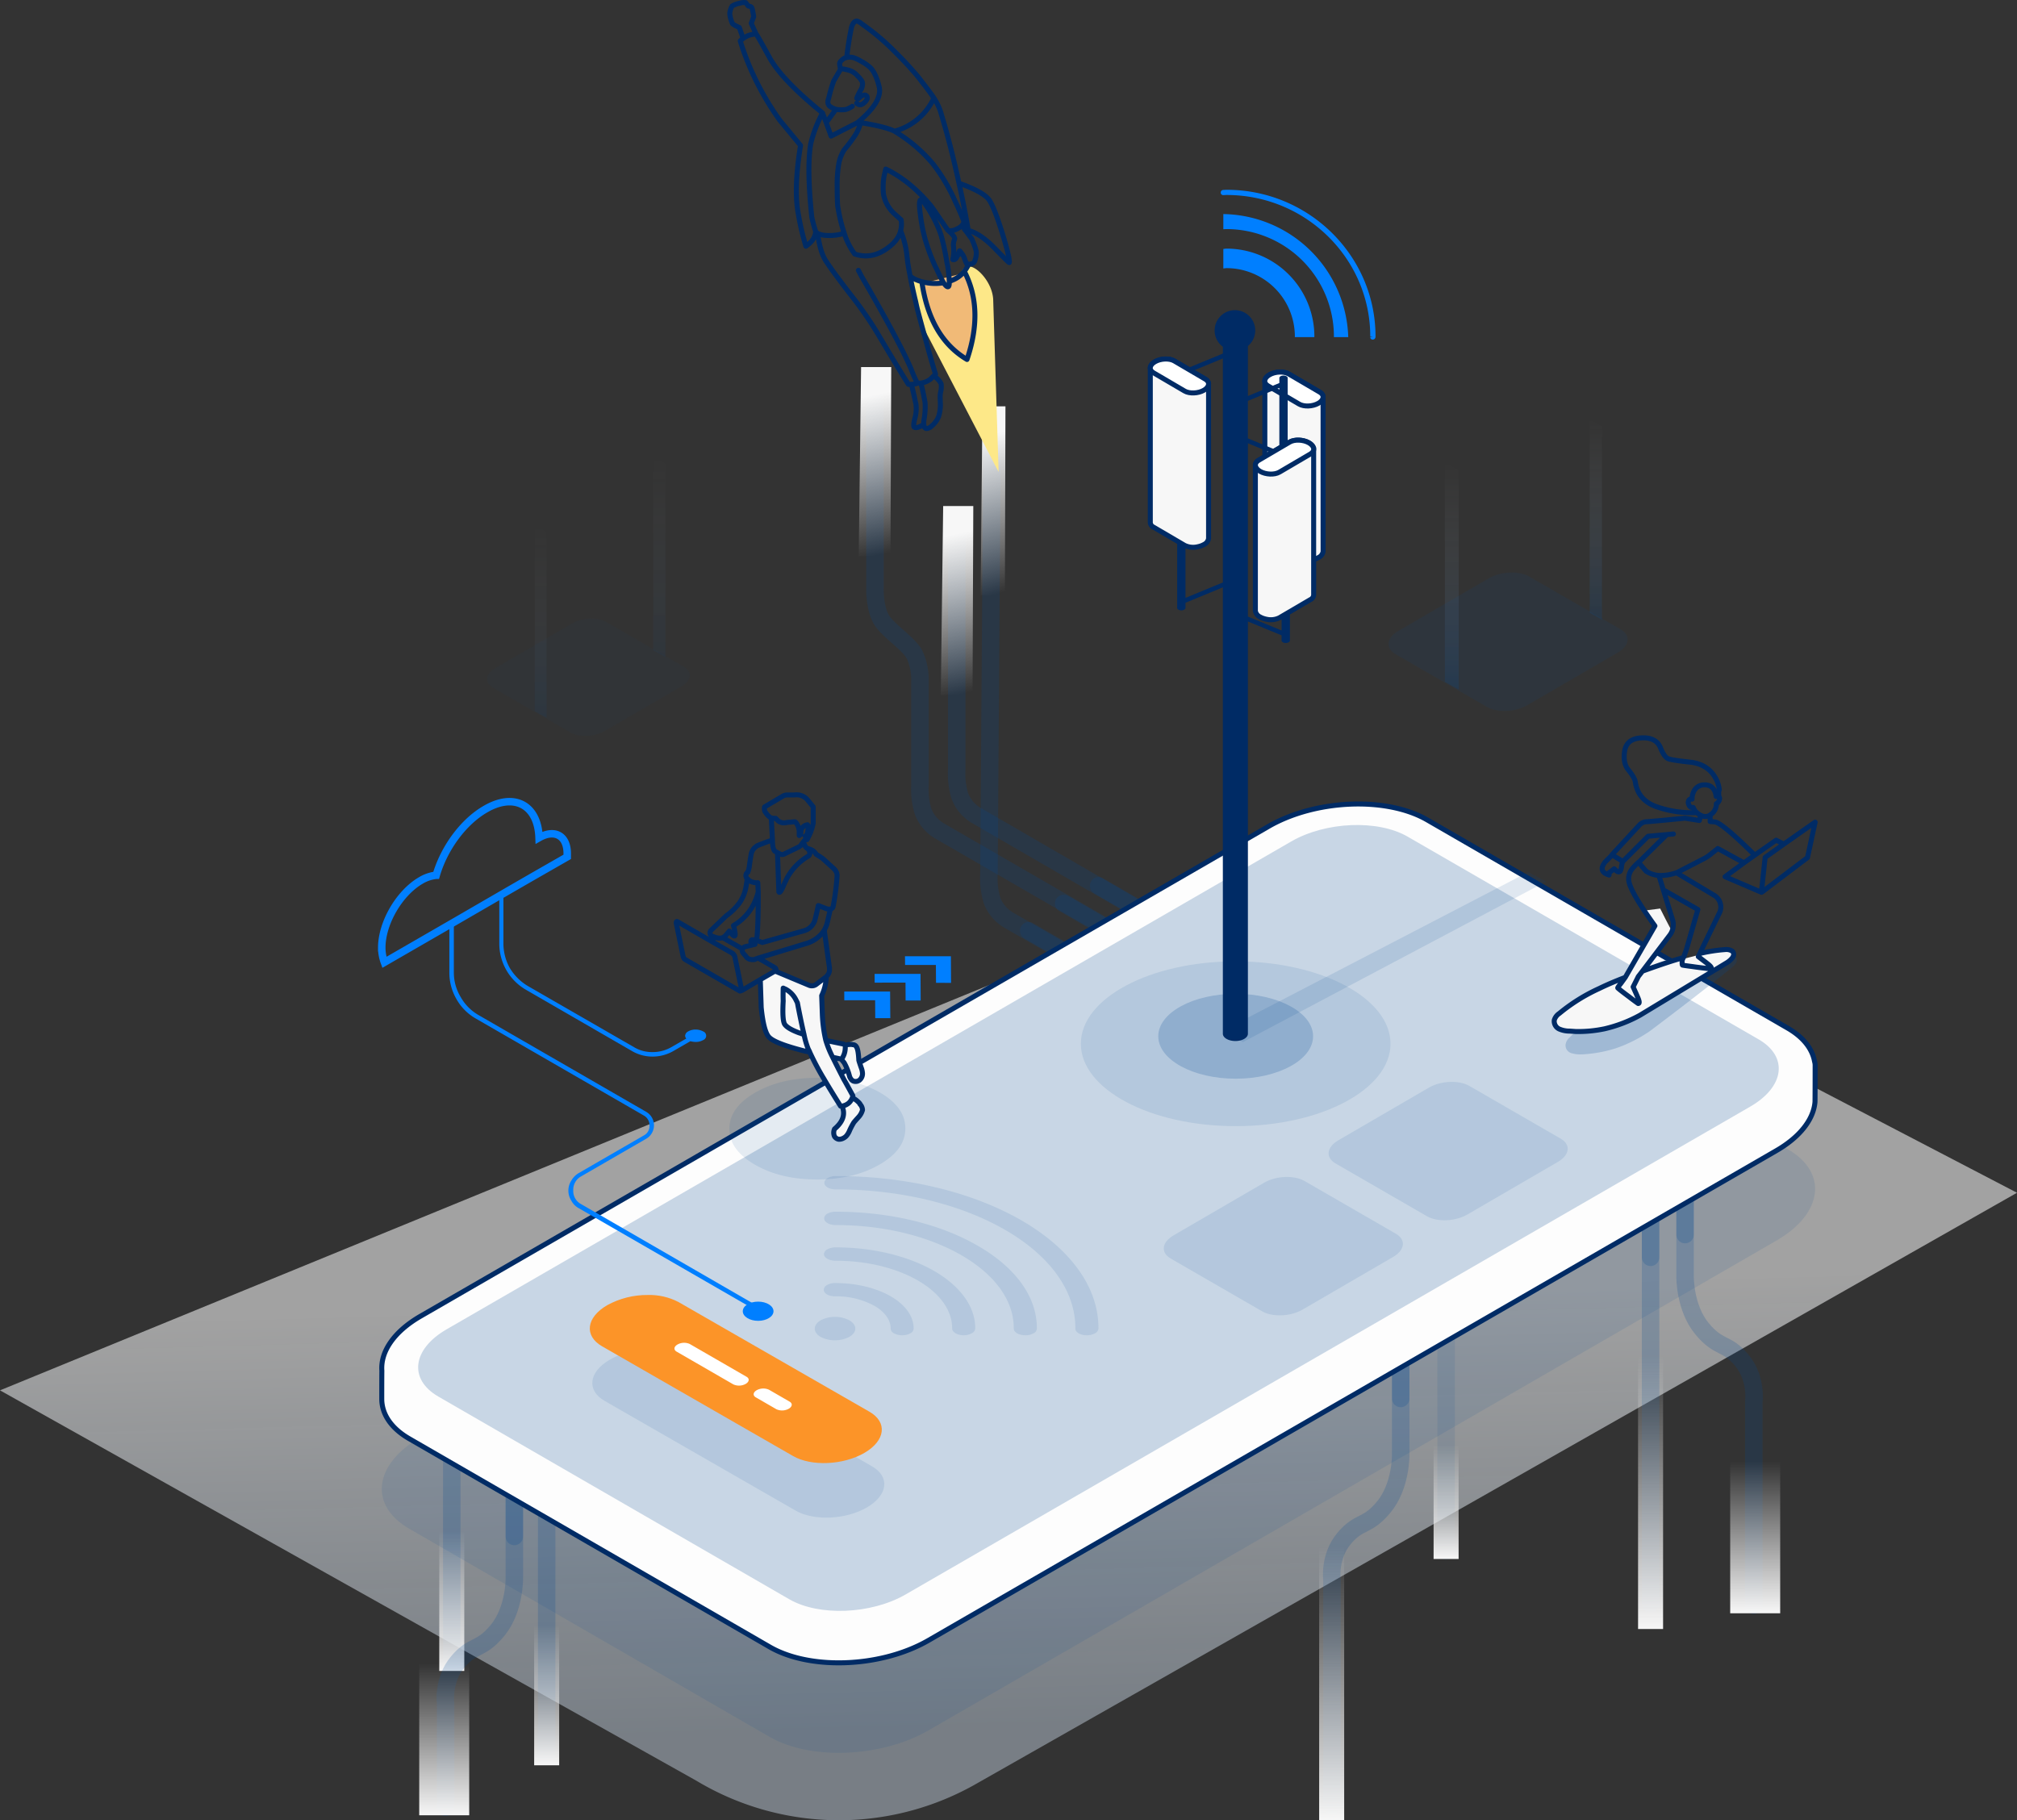 <?xml version="1.0" encoding="UTF-8"?> <svg xmlns="http://www.w3.org/2000/svg" xmlns:xlink="http://www.w3.org/1999/xlink" width="807.714" height="728.976" viewBox="0 0 807.714 728.976"><rect x="0" y="0" width="807.714" height="728.976" fill="#333333" stroke="none"/><defs><linearGradient id="linear-gradient" x1="0.544" y1="0.465" x2="0.569" y2="0.901" gradientUnits="objectBoundingBox"><stop offset="0" stop-color="#f7f7f7" stop-opacity="0.565"></stop><stop offset="1" stop-color="#c8d6e5" stop-opacity="0.463"></stop></linearGradient><linearGradient id="linear-gradient-2" x1="0.5" y1="1" x2="0.469" y2="0.148" gradientUnits="objectBoundingBox"><stop offset="0" stop-color="#fff" stop-opacity="0"></stop><stop offset="1" stop-color="#f7f7f7"></stop></linearGradient><linearGradient id="linear-gradient-5" x1="0.5" x2="0.5" y2="1" gradientUnits="objectBoundingBox"><stop offset="0" stop-color="#f7f7f7" stop-opacity="0"></stop><stop offset="1" stop-color="#f7f7f7"></stop></linearGradient><clipPath id="clip-path"><rect id="Rectangle_27711" data-name="Rectangle 27711" width="573.999" height="331.556" fill="rgba(0,72,145,0.2)"></rect></clipPath><clipPath id="clip-path-2"><rect id="Rectangle_27720" data-name="Rectangle 27720" width="116.933" height="67.324" fill="rgba(0,72,145,0.2)"></rect></clipPath><clipPath id="clip-path-3"><path id="Path_145948" data-name="Path 145948" d="M6.956,110.444c-8.43,4.908-9.322,12.29-1.99,16.487l76.474,43.938c7.329,4.2,20.108,3.621,28.537-1.286s9.324-12.289,1.991-16.489L35.494,109.159a25.187,25.187,0,0,0-12.284-2.807,33.2,33.2,0,0,0-16.255,4.092" transform="translate(0 -106.352)" fill="#fc9428"></path></clipPath><clipPath id="clip-path-4"><path id="Path_145957" data-name="Path 145957" d="M36.146,43.6l.019,3.495,12.351-.008.042,7.166H54.59L54.512,43.6Z" transform="translate(-36.146 -43.6)" fill="#007fff"></path></clipPath><clipPath id="clip-path-5"><path id="Path_145958" data-name="Path 145958" d="M67.2,36.231l-18.383.008.036,3.487H61.19l.059,7.154,6.014.012Z" transform="translate(-48.82 -36.231)" fill="#007fff"></path></clipPath><clipPath id="clip-path-6"><path id="Path_145959" data-name="Path 145959" d="M42.482,39.921l.019,3.5,12.353-.012.04,7.168,6.034,0-.061-10.657Z" transform="translate(-42.482 -39.913)" fill="#007fff"></path></clipPath><linearGradient id="linear-gradient-12" x1="-27.256" y1="49.059" x2="-266.815" y2="-18.561" gradientUnits="objectBoundingBox"><stop offset="0.118" stop-color="#4e5656"></stop><stop offset="0.231" stop-color="#474d4e"></stop><stop offset="0.416" stop-color="#343738"></stop><stop offset="0.651" stop-color="#191a19"></stop><stop offset="0.71" stop-color="#141414"></stop></linearGradient><linearGradient id="linear-gradient-13" x1="0.5" x2="0.5" y2="1" gradientUnits="objectBoundingBox"><stop offset="0" stop-color="#f7f7f7" stop-opacity="0"></stop><stop offset="1" stop-color="#004891" stop-opacity="0.2"></stop></linearGradient></defs><g id="Component_99_3" data-name="Component 99 – 3" transform="translate(0 0.975)"><g id="BG-2" transform="translate(0 335.732)"><path id="Path_145788" data-name="Path 145788" d="M1332.29,872.445l270.583,140.974L1185.261,1250.6a110.9,110.9,0,0,1-111.227-1.708L795.16,1092.55Z" transform="translate(-795.16 -872.445)" fill="url(#linear-gradient)"></path></g><g id="Component_91_1" data-name="Component 91 – 1" transform="translate(152.88)"><g id="Group_117549" data-name="Group 117549"><g id="Group_117545" data-name="Group 117545"><g id="Group_117522" data-name="Group 117522" transform="translate(191 146.02)"><path id="Path_145960" data-name="Path 145960" d="M-5654.1-10388.992v87.586s-.232,6.745,2.159,11.705,11.629,10.216,13.9,15.2a24.738,24.738,0,0,1,1.965,10.362v41.33a30.293,30.293,0,0,0,1.253,10.729,15.339,15.339,0,0,0,6.458,7.69l122.93,71.058" transform="translate(5660.608 10390.099)" fill="none" stroke="rgba(0,72,145,0.2)" stroke-width="7"></path><path id="Path_145961" data-name="Path 145961" d="M-5636.072-10326.48v104.114a30.45,30.45,0,0,0,1.253,10.757,15.365,15.365,0,0,0,6.458,7.711l122.93,71.247" transform="translate(5675.323 10383.414)" fill="none" stroke="rgba(0,72,145,0.2)" stroke-width="7"></path><path id="Path_145962" data-name="Path 145962" d="M-5634.819-10401.846l-1.253,179.025a30.3,30.3,0,0,0,1.253,10.729,15.344,15.344,0,0,0,6.458,7.691l122.93,71.066" transform="translate(5688.229 10425.79)" fill="none" stroke="rgba(0,72,145,0.2)" stroke-width="7"></path><path id="Path_145963" data-name="Path 145963" d="M0,75.665H12.713L13.013,0H.947Z" transform="translate(0)" fill="url(#linear-gradient-2)"></path><path id="Path_145964" data-name="Path 145964" d="M0,75.665H12.713L13.013,0H.947Z" transform="translate(32.868 55.662)" fill="url(#linear-gradient-2)"></path><path id="Path_145965" data-name="Path 145965" d="M0,75.665H9.711L9.94,0H.723Z" transform="translate(48.821 15.724)" fill="url(#linear-gradient-2)"></path><path id="Path_145966" data-name="Path 145966" d="M-5628.361-10203.9l122.93,71.247" transform="translate(5710.431 10418.731)" fill="none" stroke="rgba(0,72,145,0.2)" stroke-linecap="round" stroke-width="7"></path><path id="Path_145967" data-name="Path 145967" d="M-5628.361-10203.9l122.93,71.247" transform="translate(5724.431 10411.651)" fill="none" stroke="rgba(0,72,145,0.2)" stroke-linecap="round" stroke-width="7"></path><path id="Path_145968" data-name="Path 145968" d="M-5628.361-10203.9l122.93,71.247" transform="translate(5696.431 10429.651)" fill="none" stroke="rgba(0,72,145,0.2)" stroke-linecap="round" stroke-width="7"></path></g><rect id="Rectangle_27723" data-name="Rectangle 27723" width="238.693" height="285.807" transform="translate(90.307 341.01)" fill="none"></rect><g id="Group_117499" data-name="Group 117499" transform="translate(15 455.014)"><g id="Group_117229" data-name="Group 117229" transform="translate(360.384 78.412)"><path id="Path_144931" data-name="Path 144931" d="M-11010.988-10581.078v48.332s.15,12.4-6.732,20.74-9.756,5.271-15.932,12.635-4.865,16.678-4.865,16.678v90.334" transform="translate(11043.643 10581.078)" fill="none" stroke="rgba(0,72,145,0.2)" stroke-linecap="round" stroke-linejoin="round" stroke-width="7"></path><path id="Path_144932" data-name="Path 144932" d="M-11006.867-10558.272v25.526" transform="translate(11039.523 10558.413)" fill="none" stroke="rgba(0,72,145,0.2)" stroke-linecap="round" stroke-linejoin="round" stroke-width="7"></path><rect id="Rectangle_27186" data-name="Rectangle 27186" width="10.017" height="109.658" transform="translate(0 84.916)" fill="url(#linear-gradient-5)"></rect></g><g id="Group_117230" data-name="Group 117230" transform="translate(506.91)"><g id="Group_117221" data-name="Group 117221"><path id="Path_144935" data-name="Path 144935" d="M-11038.633-10588.078v55.332s-.148,12.4,6.733,20.74,9.755,5.271,15.931,12.635,4.866,16.678,4.866,16.678v81.52" transform="translate(11038.633 10588.078)" fill="none" stroke="rgba(0,72,145,0.2)" stroke-linecap="round" stroke-linejoin="round" stroke-width="7"></path><path id="Path_144936" data-name="Path 144936" d="M-11006.867-10574.078v37.852" transform="translate(11006.867 10574.672)" fill="none" stroke="rgba(0,72,145,0.2)" stroke-linecap="round" stroke-linejoin="round" stroke-width="7"></path></g><rect id="Rectangle_27642" data-name="Rectangle 27642" width="20.017" height="60.921" transform="translate(18.073 129.184)" fill="url(#linear-gradient-5)"></rect></g><g id="Group_117308" data-name="Group 117308" transform="translate(406.208 73.167)"><path id="Path_144931-2" data-name="Path 144931" d="M-11038.518-10482.693v91.966" transform="translate(11043.525 10482.693)" fill="none" stroke="rgba(0,72,145,0.1)" stroke-linecap="round" stroke-linejoin="round" stroke-width="7"></path><rect id="Rectangle_27186-2" data-name="Rectangle 27186" width="10.017" height="45.658" transform="translate(0 49.531)" fill="url(#linear-gradient-5)"></rect></g><g id="Group_117309" data-name="Group 117309" transform="translate(488.09 17.897)"><path id="Path_144931-3" data-name="Path 144931" d="M-11038.518-10482.693v168.053" transform="translate(11043.525 10483.013)" fill="none" stroke="rgba(0,72,145,0.2)" stroke-linecap="round" stroke-linejoin="round" stroke-width="7"></path><path id="Path_144932-2" data-name="Path 144932" d="M-11006.867-10588.078v29.651" transform="translate(11011.876 10588.078)" fill="none" stroke="rgba(0,72,145,0.2)" stroke-linecap="round" stroke-linejoin="round" stroke-width="7"></path><rect id="Rectangle_27186-3" data-name="Rectangle 27186" width="10.017" height="109.658" transform="translate(0 68.85)" fill="url(#linear-gradient-5)"></rect></g><g id="Group_117312" data-name="Group 117312" transform="translate(8.028 103.122)"><path id="Path_144931-4" data-name="Path 144931" d="M-11038.518-10482.693v105.938" transform="translate(11043.525 10482.693)" fill="none" stroke="rgba(0,72,145,0.2)" stroke-linecap="round" stroke-linejoin="round" stroke-width="7"></path><rect id="Rectangle_27186-4" data-name="Rectangle 27186" width="10.017" height="56.106" transform="translate(0 53.969)" fill="url(#linear-gradient-5)"></rect></g><g id="Group_117499-2" data-name="Group 117499" transform="translate(0 120.895)"><g id="Group_117221-2" data-name="Group 117221" transform="translate(10.444 0)"><path id="Path_144935-2" data-name="Path 144935" d="M-11010.986-10588.077v55.332s.148,12.4-6.733,20.739-9.755,5.271-15.931,12.635-4.866,16.678-4.866,16.678v41.52" transform="translate(11038.633 10588.077)" fill="none" stroke="rgba(0,72,145,0.2)" stroke-linecap="round" stroke-linejoin="round" stroke-width="7"></path><path id="Path_144936-2" data-name="Path 144936" d="M-11006.867-10574.077v37.852" transform="translate(11034.514 10574.671)" fill="none" stroke="rgba(0,72,145,0.2)" stroke-linecap="round" stroke-linejoin="round" stroke-width="7"></path></g><rect id="Rectangle_27642-2" data-name="Rectangle 27642" width="20.017" height="60.921" transform="translate(0 89.184)" fill="url(#linear-gradient-5)"></rect></g><g id="Group_117500" data-name="Group 117500" transform="translate(46.028 140.909)"><path id="Path_144931-5" data-name="Path 144931" d="M-11038.518-10482.693v105.938" transform="translate(11043.525 10482.693)" fill="none" stroke="rgba(0,72,145,0.2)" stroke-linecap="round" stroke-linejoin="round" stroke-width="7"></path><rect id="Rectangle_27186-5" data-name="Rectangle 27186" width="10.017" height="56.106" transform="translate(0 53.969)" fill="url(#linear-gradient-5)"></rect></g></g><g id="Group_117502" data-name="Group 117502" transform="translate(0 321.014)"><g id="Group_117449" data-name="Group 117449" transform="translate(0 0)"><g id="Group_117441" data-name="Group 117441" transform="translate(0 0)"><g id="Group_117440" data-name="Group 117440" transform="translate(0 48.444)" opacity="0.5"><g id="Group_117439" data-name="Group 117439"><g id="Group_117438" data-name="Group 117438" clip-path="url(#clip-path)"><path id="Path_145910" data-name="Path 145910" d="M155.383,335.559,11,252.156c-16.287-9.406-14.245-25.839,4.562-36.7L355.074,19.34C373.881,8.477,402.331,7.3,418.618,16.705L563,100.106c16.287,9.408,14.245,25.841-4.562,36.7L218.926,332.924c-18.807,10.863-47.256,12.043-63.544,2.635" transform="translate(0 -10.354)" fill="rgba(0,72,145,0.2)"></path></g></g></g><path id="Union_1" data-name="Union 1" d="M155.382,337.6,11,254.191C3.719,249.989.1,244.382,0,238.5c-.009-.443,0-8.789.038-11.527-.564-7.532,4.707-15.617,15.517-21.86L355.075,8.988C373.881-1.877,402.33-3.057,418.618,6.351L563,89.757c6.315,3.647,9.875,8.352,10.77,13.378a5.447,5.447,0,0,1,.223,1.683c0,.063,0,.32,0,.724,0,.092,0,.184,0,.278,0,3.234-.017,13.1-.056,13.539-.583,6.821-5.822,13.887-15.5,19.478L218.928,334.961c-10.287,5.941-23.459,8.987-35.947,8.987C172.637,343.948,162.762,341.858,155.382,337.6Z" fill="#fdfdfd" stroke="#002b65" stroke-width="2"></path><path id="Path_145913" data-name="Path 145913" d="M18.037,205.781,356.248,10.418c13.8-7.972,34.672-8.838,46.622-1.934L543.414,89.667c11.95,6.9,10.453,18.962-3.347,26.932L201.857,311.962c-13.8,7.97-34.672,8.836-46.622,1.934L14.69,232.711c-11.95-6.9-10.45-18.96,3.347-26.93" transform="translate(7.947 4.589)" fill="#c8d6e5"></path><rect id="Rectangle_27712" data-name="Rectangle 27712" width="573.999" height="354.334" transform="translate(0 0.001)" fill="none"></rect></g></g><g id="Group_117498" data-name="Group 117498" transform="translate(83.307 196.633)"><g id="Group_117476" data-name="Group 117476" transform="translate(1 21.848)"><g id="Group_117475" data-name="Group 117475" opacity="0.5"><g id="Group_117474" data-name="Group 117474" clip-path="url(#clip-path-2)"><path id="Path_145949" data-name="Path 145949" d="M4.965,152.129l76.474,43.936c7.331,4.2,20.11,3.622,28.54-1.284s9.321-12.29,1.99-16.487L35.494,134.356c-7.331-4.2-20.11-3.622-28.54,1.285s-9.321,12.29-1.99,16.487" transform="translate(0 -131.549)" fill="rgba(0,72,145,0.2)"></path></g></g></g><g id="Group_117497" data-name="Group 117497"><g id="Group_117472" data-name="Group 117472" clip-path="url(#clip-path-3)"><rect id="Rectangle_27719" data-name="Rectangle 27719" width="139.718" height="120.596" transform="matrix(0.864, -0.503, 0.503, 0.864, -32.244, 17.393)" fill="#fc9428"></rect></g><g id="Group_117496" data-name="Group 117496" transform="translate(33.908 19.138)"><path id="Path_145950" data-name="Path 145950" d="M44,134.542,21.27,121.419c-1.264-.729-1.106-2,.354-2.847a5.474,5.474,0,0,1,4.931-.2l22.729,13.122c1.264.729,1.106,2-.354,2.847a5.484,5.484,0,0,1-4.931.2" transform="translate(-20.416 -117.875)" fill="#fff"></path><path id="Path_145951" data-name="Path 145951" d="M48.62,137.21l-8.258-4.768c-1.264-.729-1.106-2,.354-2.847a5.484,5.484,0,0,1,4.931-.2l8.258,4.768c1.264.729,1.106,2-.354,2.847a5.484,5.484,0,0,1-4.931.2" transform="translate(-7.799 -110.591)" fill="#fff"></path></g></g></g><g id="Group_117501" data-name="Group 117501" transform="translate(173.404 148.996)" opacity="0.5"><path id="Path_145930" data-name="Path 145930" d="M43.2,50.884c-2.59,0-4.641-1.188-4.634-2.7A2.24,2.24,0,0,1,39.9,46.3a6.386,6.386,0,0,1,3.27-.764c22.365,0,42.544,5.213,57.092,13.743,14.617,8.417,23.61,20.152,23.48,33.075a2.263,2.263,0,0,1-1.333,1.891,6.5,6.5,0,0,1-3.276.77c-2.592,0-4.641-1.185-4.634-2.691.07-11.463-7.889-21.763-20.8-29.263-12.963-7.53-30.713-12.175-50.5-12.175" transform="translate(-34.815 -31.25)" fill="rgba(0,72,145,0.2)"></path><path id="Path_145931" data-name="Path 145931" d="M43.2,41.52c-2.532.031-4.646-1.188-4.584-2.662a2.312,2.312,0,0,1,1.379-1.913,6.682,6.682,0,0,1,3.3-.776c29.081,0,55.416,6.81,74.485,17.893C136.782,65.11,148.47,80.393,148.383,97.24a2.353,2.353,0,0,1-1.362,1.9,6.644,6.644,0,0,1-3.3.789c-2.532.034-4.59-1.168-4.585-2.662.09-15.418-10.549-29.327-27.922-39.414C93.854,47.751,69.8,41.52,43.2,41.52" transform="translate(-34.788 -36.169)" fill="rgba(0,72,145,0.2)"></path><path id="Path_145932" data-name="Path 145932" d="M38.513,57.594a2.337,2.337,0,0,1,1.368-1.908,6.675,6.675,0,0,1,3.3-.789c15.418,0,29.476,3.652,39.63,9.554C92.891,70.315,99.148,78.464,99.1,87.4a2.373,2.373,0,0,1-1.368,1.9,6.655,6.655,0,0,1-3.305.789c-2.474,0-4.527-1.191-4.57-2.662.038-7.5-5.171-14.29-13.616-19.191-8.507-4.951-20.21-7.991-33.157-7.986-2.538-.034-4.59-1.223-4.573-2.66" transform="translate(-34.841 -26.331)" fill="rgba(0,72,145,0.2)"></path><path id="Path_145933" data-name="Path 145933" d="M38.5,74.5a12.623,12.623,0,0,1,11.476.041c3.121,1.811,3.163,4.776-.034,6.621a12.712,12.712,0,0,1-11.476.023c-3.171-1.833-3.147-4.834.034-6.685" transform="translate(-36.105 -16.747)" fill="rgba(0,72,145,0.2)"></path><path id="Path_145934" data-name="Path 145934" d="M38.464,66.928a2.291,2.291,0,0,1,1.359-1.9,6.3,6.3,0,0,1,3.247-.76c8.706,0,16.586,2.047,22.274,5.352,5.644,3.275,9.143,7.84,9.108,12.892a2.172,2.172,0,0,1-1.306,1.873,6.6,6.6,0,0,1-3.3.789c-2.582,0-4.648-1.19-4.576-2.662-.035-3.581-2.489-6.789-6.484-9.1a32,32,0,0,0-15.755-3.824c-2.532.031-4.59-1.161-4.57-2.66" transform="translate(-34.867 -21.41)" fill="rgba(0,72,145,0.2)"></path></g><g id="Group_117543" data-name="Group 117543" transform="translate(313.159 111.279)"><g id="Group_117503" data-name="Group 117503" transform="translate(0 38.082)" opacity="0.5"><g id="Group_117446" data-name="Group 117446"><g id="Group_117447" data-name="Group 117447"><path id="Path_145915" data-name="Path 145915" d="M40.975,54.781,4.354,33.639C.224,31.253.742,27.087,5.512,24.333l36.282-21.1C46.564.482,53.779.183,57.91,2.569L94.53,23.711c4.131,2.385,3.612,6.551-1.157,9.305L57.09,54.113c-4.77,2.754-11.985,3.052-16.116.668" transform="translate(-1.566 -0.958)" fill="rgba(0,72,145,0.2)"></path></g></g></g><g id="Group_117542" data-name="Group 117542" transform="translate(66 0)" opacity="0.5"><g id="Group_117446-2" data-name="Group 117446"><g id="Group_117447-2" data-name="Group 117447"><path id="Path_145915-2" data-name="Path 145915" d="M40.975,54.781,4.354,33.639C.224,31.253.742,27.087,5.512,24.333l36.282-21.1C46.564.482,53.779.183,57.91,2.569L94.53,23.711c4.131,2.385,3.612,6.551-1.157,9.305L57.09,54.113c-4.77,2.754-11.985,3.052-16.116.668" transform="translate(-1.566 -0.958)" fill="rgba(0,72,145,0.2)"></path></g></g></g></g></g><g id="Group_117523" data-name="Group 117523" transform="translate(185.202 381.983)"><g id="Group_117520" data-name="Group 117520" transform="translate(0 0)"><g id="Group_117515" data-name="Group 117515" transform="translate(0 14.142)"><g id="Group_117514" data-name="Group 117514" transform="translate(0 0)" clip-path="url(#clip-path-4)"><rect id="Rectangle_27724" data-name="Rectangle 27724" width="21.294" height="18.191" transform="translate(-4.482 2.449) rotate(-28.648)" fill="#007fff"></rect></g></g><g id="Group_117517" data-name="Group 117517" transform="translate(24.323 0)"><g id="Group_117516" data-name="Group 117516" transform="translate(0)" clip-path="url(#clip-path-5)"><rect id="Rectangle_27725" data-name="Rectangle 27725" width="21.297" height="18.198" transform="translate(-4.485 2.45) rotate(-28.648)" fill="#007fff"></rect></g></g><g id="Group_117519" data-name="Group 117519" transform="translate(12.159 7.066)"><g id="Group_117518" data-name="Group 117518" transform="translate(0 0)" clip-path="url(#clip-path-6)"><rect id="Rectangle_27726" data-name="Rectangle 27726" width="21.299" height="18.199" transform="translate(-4.485 2.45) rotate(-28.648)" fill="#007fff"></rect></g></g></g></g><g id="Group_117540" data-name="Group 117540" transform="translate(139.356)"><path id="Path_146009" data-name="Path 146009" d="M13.683,9.411l-2.709,2.043c-1.3,1.3-3.223.553-4.116,2.376-.552,1.121-6.527.887-6.844,2.4-.255.25,2.83,4.048,6.434,8.32a20.1,20.1,0,0,0,3.977,4.123L68.718,65.858,32.224,7.007c-4.235-6.4-14.51-8.8-15.683-5.6-.571.2-1.121,1.8-.63,2.755.671,1.351.284,2.183-.977,3.444" transform="translate(81.082 96.666) rotate(30)" fill="#fde888"></path><path id="Path_146010" data-name="Path 146010" d="M0,12.065c3.2,3.048,6.571,8,12.8,12.192s17.856,5.218,17.856,5.218L25.8,14.693C15.16-2.931,12.326.218,12.326.218" transform="translate(83.248 102.048) rotate(30)" fill="#f1ba77"></path><g id="Group_117532" data-name="Group 117532" transform="translate(0 0)"><g id="Group_13566" data-name="Group 13566" transform="translate(0)"><g id="Group_13565" data-name="Group 13565" transform="translate(95.369 92.435)"><path id="Path_64224" data-name="Path 64224" d="M921.467,818.8l-.1-.2v-.2l.1.1a.718.718,0,0,0,0,.2Z" transform="translate(-921.369 -818.411)" fill="url(#linear-gradient-12)"></path></g><path id="Path_64225" data-name="Path 64225" d="M1332.649,260.259q.782-6.647,1.857-11.73a5.613,5.613,0,0,1,.977-2.248,1.966,1.966,0,0,1,.978-.587q.782-.1,2.346,1.173a94.209,94.209,0,0,1,13,10.948q2.151,2.151,4.3,4.4,1.466,1.564,2.737,3.03a52.873,52.873,0,0,1,4.008,4.888q1.271,1.564,2.346,3.03l1.124,1.515q.635.953,1.222,1.906a24.377,24.377,0,0,1-15.738,13.2q-3.714-1.857-13.587-3.421a17.017,17.017,0,0,1-2.737,5.865,60.929,60.929,0,0,1-3.812,4.985,16.023,16.023,0,0,0-2.15,5.376,50.921,50.921,0,0,0-.684,9.482q0,4.5.195,7.723.1.489.2.978a62.4,62.4,0,0,0,2.444,9.873,5.566,5.566,0,0,0-.977.293,20.228,20.228,0,0,1-6.158.586,9.337,9.337,0,0,1-3.52-.782,6.332,6.332,0,0,0-.684-.586.087.087,0,0,1-.1-.1v-.1a53.159,53.159,0,0,1-1.564-5.767q-1.955-18.769-.587-28.349a3.212,3.212,0,0,0,.1-.782,52.467,52.467,0,0,1,4.79-12.61l1.466,3.91,1.955,5.377,10.557-5.377q10.167-8.407,8.7-14.37-1.564-6.354-4.3-8.309a16.355,16.355,0,0,0-2.835-1.857,16.867,16.867,0,0,0-3.031-1.466,6.169,6.169,0,0,0-2.248-.2A1.842,1.842,0,0,0,1332.649,260.259Zm0,0a.752.752,0,0,0-.294.1,2.207,2.207,0,0,0-.977.391q-1.564,1.173-1.564,1.955a12.2,12.2,0,0,0,.391,2.248l-2.737,4.692a60.182,60.182,0,0,0-2.053,7.038,3.2,3.2,0,0,0-.2,2.151,2.063,2.063,0,0,0,.684.978,7.136,7.136,0,0,0,1.858.978l.1.1a1.612,1.612,0,0,1,.489.1l-3.911,5.376m-22.581-25.9q4.986,8.9,21.115,21.995m-26.589-31.574q.2,0,5.474,9.58m-5.474-9.58-1.955-4.3.978-2.639a16.51,16.51,0,0,0-.293-1.76q-.294-1.857-.685-2.151a2.1,2.1,0,0,0-1.173-.391l-1.076-1.369a6.051,6.051,0,0,0-2.542.293,8.671,8.671,0,0,0-2.835,1.075,6.552,6.552,0,0,0-.977,3.128,13.946,13.946,0,0,0,.977,3.715q.2.586,2.835,1.76l1.564,4.4a7.073,7.073,0,0,0-1.075.88l-.1.1a110.674,110.674,0,0,0,15.836,31.77l8.309,10.069q-2.835,17.5-.88,27.566a102.039,102.039,0,0,0,3.03,12.806,12.445,12.445,0,0,0,1.857-1.564,6.932,6.932,0,0,0,2.053-4.2M1291.2,252.634a8.7,8.7,0,0,1,5.181-1.759m33.822,14.076.2-.2q.782.1,1.466.2a.4.4,0,0,1,.293.1,8.917,8.917,0,0,1,2.346.684,7.335,7.335,0,0,1,2.541,1.955,9.686,9.686,0,0,1,1.76,2.151,2.976,2.976,0,0,1,.1,1.76,3.678,3.678,0,0,1-.684,1.76,21.348,21.348,0,0,0-1.564,3.226l.586.2,1.369-1.173a3.472,3.472,0,0,1,.88-.293,1.234,1.234,0,0,1,1.271.489,1.485,1.485,0,0,1-.1,1.369,4.738,4.738,0,0,1-1.466,1.564,1.774,1.774,0,0,1-2.542-.2m-1.76,1.271a10.081,10.081,0,0,1-2.639,1.271,3.211,3.211,0,0,0-.782.1h-.293a9.868,9.868,0,0,1-2.835-.2m23.461,8.8q1.955,1.173,4.3,2.835a59.794,59.794,0,0,1,11.339,10.557,73.374,73.374,0,0,1,8.6,14.565q2.151,4.594,3.519,8.113a1.938,1.938,0,0,1-.2.88,4.572,4.572,0,0,1-2.151,1.955,6.614,6.614,0,0,1-3.128.978,5.592,5.592,0,0,1-.977-.293l-6.452-9.384q-8.407-10.264-18.378-15.054l-.685,2.933a26.934,26.934,0,0,0-.2,7.234,14.262,14.262,0,0,0,3.91,7.332l3.128,2.835a10.006,10.006,0,0,1-.2,4.4q-.88,3.715-4.986,6.745-6.452,4.888-13.392,2.542a28.041,28.041,0,0,1-4.2-8.309m-10.655.1.2,1.173q.978,6.647,3.226,9.971,2.737,4.2,9.678,13.2a148.012,148.012,0,0,1,10.948,15.738q8.7,14.663,12.317,20.333h1.173q.488,1.662,1.857,8.016a14.947,14.947,0,0,1-.489,5.768q-.782,3.128-.1,3.421.782.391,2.541-.489a9.111,9.111,0,0,0,1.173-.782q.1,1.662,1.075,1.76a3.357,3.357,0,0,0,1.857-.782l.391-.391a9.011,9.011,0,0,0,2.639-3.715,16.087,16.087,0,0,0,.685-4.888q-.1-2.542-.1-2.933a9.5,9.5,0,0,1,.293-2.346,8.614,8.614,0,0,0,.1-2.835,6.862,6.862,0,0,0-1.857-2.346q-.586-.489-1.076-.88l.685-.684q-1.955-6.256-3.911-13.686-1.954-6.94-3.323-12.219-.391-1.564-.684-3.03-1.369-5.572-2.248-10.264a12.468,12.468,0,0,0,3.617,1.857q.587.2,1.075.391,3.227,22.288,18.084,31.086,6.843-20.137-1.076-35.289a16.2,16.2,0,0,0,1.662-2.639v-.1q-.2.293-.683-.2,2.834.391,3.323-1.564a8.918,8.918,0,0,0,.489-3.128q0-1.075-1.759-5.279l-1.564-2.1m.2-1.222-.244.978m.147-1.173a.28.28,0,0,1,.1.2m10.557,7.038q-5.669-5.865-10.655-7.234m16.423,12.9q-.1.2-5.768-5.67m2.932-6.256q3.226,10.557,2.835,11.926m-8.309-25.416q2.052,2.542,5.474,13.49m-17.3-19.844q9.189,3.226,11.828,6.354m-19.355-35.485q4.105,13.295,7.527,29.131m-11.291-35.924a26.443,26.443,0,0,1,3.764,6.794m-15.836,48.193a35.2,35.2,0,0,1,2.444,9.287q.2,1.662.391,3.421.391,2.542.978,5.474M1337.34,345.5q.391.782,1.271,2.444,3.616,6.158,7.918,13.881,8.6,15.445,11.828,22.972a61,61,0,0,0,2.541,5.865l-1.368.391a4.112,4.112,0,0,1-.977.1m22.19-48.192a3.713,3.713,0,0,1-.2-.489,6.915,6.915,0,0,1-.684-1.662,8.09,8.09,0,0,0-1.564-2.639,3.164,3.164,0,0,0-.391-.489q-.1-.1-.391.782a4.916,4.916,0,0,1-.489,1.173,2.481,2.481,0,0,1-.294.587,1.782,1.782,0,0,1-.977.978.884.884,0,0,1-.587,0V341a16.215,16.215,0,0,0,.2-5.67,7.875,7.875,0,0,1,.489-2.346q.293-.977-2.737-3.617m6.256-2.639.684,1.662-.294.586,1.369,1.76m-9.677,19.746a51.911,51.911,0,0,1-2.639-5.181,13.51,13.51,0,0,0-.685-1.368,76.24,76.24,0,0,1-4.106-11.046,67.716,67.716,0,0,1-1.857-9.58q-.782-5.67.1-6.061.782-.293,3.91,4.985a48.191,48.191,0,0,1,4.3,9.287,102.663,102.663,0,0,1,2.346,11.046q.1.391.2.88a45.049,45.049,0,0,1,.685,6.452q.1,1.955-.391,2.15Q1372.727,352.342,1371.456,350.485Zm0,0a20.013,20.013,0,0,1-8.113-.293,1.847,1.847,0,0,0-.587-.1m15.543-11.926a13.622,13.622,0,0,1-1.27,1.466M1373.7,349.9a6.681,6.681,0,0,0,1.368-.489,11.465,11.465,0,0,0,4.692-3.519m-2.15-35.289q2.053,8.993,3.714,18.866m-13.783,58.261-1.368,1.368a8.485,8.485,0,0,1-3.813,1.564h-1.173a6.882,6.882,0,0,1-1.662.391m4.008,16.032a6.974,6.974,0,0,1,.1-1.955,27.481,27.481,0,0,0,.391-6.745q-.88-4.79-1.662-7.722" transform="translate(-1285.824 -238.208)" fill="none" stroke="#002b65" stroke-linecap="round" stroke-linejoin="round" stroke-width="2"></path></g></g></g><g id="Group_117537" data-name="Group 117537" transform="translate(117.908 317.365)"><path id="Path_146008" data-name="Path 146008" d="M-6086.629-10067.491l.781,8.134.883,5.7,3.011.728,4.062,1h3.966l1.905,2.087.917,4.769.883,4.391-.883,2.5-2.111.906-2.055-2.439-1.9-4.382-.724-2.085h-4.062l2.018,3.159,3.726,5.747,2.283,5.152v1.854l1.905,1.3,1.8,2.657-1.8,3.475-3.249,5.112-2.622,3.045h-2.043l-2.018-1.934,2.018-1.977,2.043-4.247v-3.475l-.727-1.331-5.583-8.408-5.095-9.025-2.307-4.769h-4.971l-5.817-2.087-4.6-2.706-2.194-2.917s-1.092-5.412-1.2-6.139-.913-11.517-.913-11.517v-2.565l5.869-3.486,4.213,1.613,7.912,3.343h4.8l2.654-1.47h.883l-.883,2.565-.781,4.268Z" transform="translate(6144.718 10152.017)" fill="#f7f7f7"></path><g id="Group_117533" data-name="Group 117533"><g id="Group_13561" data-name="Group 13561" transform="translate(21.284 70.451)"><path id="Path_64218" data-name="Path 64218" d="M676.46,867.808q.092-8.441,10.459-14.4,10.275-5.872,24.863-5.871,1.193,0,2.385.092,2.844,4.862,6.881,11.284h.734l.184.826q1.376,4.4-3.3,8.349a3.639,3.639,0,0,0,0,3.027,2.519,2.519,0,0,0,1.651,1.1,3.527,3.527,0,0,0,1.927-.459,4.018,4.018,0,0,0,1.193-.917,7.9,7.9,0,0,0,1.285-2.2,29.564,29.564,0,0,1,1.651-3.119q.183-.275,1.927-2.2a6.812,6.812,0,0,0,1.559-2.844,3.569,3.569,0,0,0-.826-2.11l-.183-.183a.373.373,0,0,0-.092-.275,9.57,9.57,0,0,0-2.11-1.835,9.688,9.688,0,0,1-.826-.55l.183-.734q-1.835-3.394-3.486-6.33a44.044,44.044,0,0,1,14.221,4.954q10.275,5.964,10.184,14.5,0,8.44-10.367,14.4T711.6,888.267q-14.679,0-24.954-5.964T676.46,867.808Z" transform="translate(-676.459 -804.689)" fill="rgba(0,72,145,0.2)" opacity="0.5"></path><path id="Path_64219" data-name="Path 64219" d="M701.837,814.12a3.575,3.575,0,0,0,1.009-2.11,3.731,3.731,0,0,1-1.284,2.569V814.4Z" transform="translate(-662.661 -812.01)" fill="#f0fbff"></path></g><path id="Path_64220" data-name="Path 64220" d="M900.079,399.89v1.1M898.061,385.3l2.018,14.587m-2.018-14.679v.092m.092-.826-.092.734m.092-.734a12.1,12.1,0,0,0,1.1-2.936l1.193-5.23a1.27,1.27,0,0,0,1.1-1.009,101.782,101.782,0,0,0,1.56-11.927,3.824,3.824,0,0,0-.184-1.651l-.367-.734a5.871,5.871,0,0,0-1.1-1.193l-4.037-3.67q-1.284-.918-2.661-1.743a4.547,4.547,0,0,0-2.2-1.927l-1.56-.55-.55-.55-.367-.826-.459-1.1.734-.918h.734a20.885,20.885,0,0,0,2.477-6.605v-6.514l-2.385-2.936a5.76,5.76,0,0,0-5.138-1.835H883.29a3.556,3.556,0,0,0-2.018.55l-7.156,4.22q-.184.183,0,1.56a.708.708,0,0,1,.092.275q1.559,2.294,2.569,2.569l.459,8.716a1.08,1.08,0,0,0-.183.275,32.354,32.354,0,0,0-3.67,1.284,23.785,23.785,0,0,0-2.294.918,1.069,1.069,0,0,1-.275.183l-.092.092q-.176.155-.459.367l-.092.092a4.81,4.81,0,0,0-1.376,2.294q-.367,1.835-.734,4.587a10.687,10.687,0,0,1-.55,2.569.813.813,0,0,0-.092.367,1.326,1.326,0,0,0-.734.917,1.811,1.811,0,0,0,.459,1.743q-.184,1.468-.459,3.027a15.737,15.737,0,0,1-2.844,6.881,24.987,24.987,0,0,1-5.138,4.954l-6.055,5.78a1.456,1.456,0,0,0,.55,2.385l1.284.459-2.018,1.193-.092.092-13.028-7.523q-.642-.459-.642.459l2.753,13.3a.7.7,0,0,1,.092.275.372.372,0,0,1,.092.275,4.483,4.483,0,0,1,.276.459q.366.275.642.459l21.652,12.477a3.526,3.526,0,0,0,1.193-.459l6.973-4.128.367,11.193q1.009,10,3.3,12.019,2.569,2.477,14.129,5.413,1.009.183,2.018.459a112.94,112.94,0,0,0,5.413,10.275m3.762-8.257q1.743,3.578,4.587,9.083m-7.34-15.872a39.171,39.171,0,0,0,2.753,6.789m-2.753-6.789a7.266,7.266,0,0,1,1.1.275q2.569.55,5.78,1.193a1.151,1.151,0,0,1,.826.642,1.018,1.018,0,0,1,.091.459v.367a8.132,8.132,0,0,1-.642,3.119l-.734,1.468h-.275l-2.569-.55M876.776,339.8a4.985,4.985,0,0,0,1.376.184h.367l.918.917a3.642,3.642,0,0,0,3.486.734l3.211-.275a.877.877,0,0,1,.5.321l.138.138a3.6,3.6,0,0,1,.459.826l.092.092a6.65,6.65,0,0,1,.642,2.844v1.284l.551-.367.183-1.835a3.2,3.2,0,0,1,2.569-2.11,3.581,3.581,0,0,1,.183,2.11,4.6,4.6,0,0,1-.55,2.11l-.55.367m-4.221-5.78h.092a.83.83,0,0,1,.413.321M891,351.908l.55.367a2.443,2.443,0,0,1,.642,1.651,1.314,1.314,0,0,1-.734,1.284,22.878,22.878,0,0,0-8.624,9.174,3.533,3.533,0,0,0-.183.459q-.459.826-1.376,3.028-1.1,2.294-1.468,1.56l-.55-15.688,1.1.55a1.82,1.82,0,0,0,.826.184,1.483,1.483,0,0,0,.917-.275l5.688-2.752a3.934,3.934,0,0,0,.918-.734l.183-.367.642-.826.551,1.009m-10.826,3.211-1.1-.642q-.917-1.009-.917-4.587M867.143,364.2h.092a4.134,4.134,0,0,0,2.2,1.376,5.3,5.3,0,0,0,1.927.184l.183,3.67a22.042,22.042,0,0,1-3.578,7.8,20.713,20.713,0,0,1-6.33,5.688q1.927,7.064-1.651,2.2l-1.284,1.56a4.545,4.545,0,0,1-1.376,1.1,4.257,4.257,0,0,1-2.477,0l-.367-.092m45.964-11.376a4.256,4.256,0,0,1-1.468-.092l-3.3-1.284h-.092q-.459,2.294-1.193,5.229a6.315,6.315,0,0,1-4.587,4.862L873.2,389.707l-2.294-.826.092-.826q.458-4.312.55-13.578v-5.046m26.606,15.046a9.893,9.893,0,0,1-1.743,2.294,13.181,13.181,0,0,1-5.229,3.211l-19.634,5.963-1.284.459-.092.092a4.513,4.513,0,0,1-2.019-.092,2.641,2.641,0,0,1-1.56-1.193l-1.193-1.376a1.8,1.8,0,0,1-.184-1.376v-.184a1.748,1.748,0,0,1,.918-.826l4.128-1.009-1.193-.551a.51.51,0,0,1-.459-.551.829.829,0,0,1,.459-.734h1.193l.642.275m29.175,12.11a3.575,3.575,0,0,1-1.009,2.11l-.275.275-.183.184-3.853,2.936a2.806,2.806,0,0,1-1.468.55,2.907,2.907,0,0,1-1.56-.275l-12.294-5.138a.265.265,0,0,0-.184-.092l-1.009-.367q.826-.642,0-1.376l-6.7-3.853m27.248,7.615a18.738,18.738,0,0,1-1.835,7.431l.275,7.707a55.472,55.472,0,0,0,1.376,10.183m-34.4-19.725q.734-.275.734-.367l-2.753-13.3v-.092a2.3,2.3,0,0,0-.551-.917.551.551,0,0,0-.367-.367l-.184-.184-8.716-4.954m4.955-1.193,7.89,4.5m24.955,40.918,1.926.184-.55-1.1a32.589,32.589,0,0,1-1.651-5.688q-1.009-4.312-2.294-10.826l-.367-1.927-.642-1.284a9.712,9.712,0,0,0-4.037-4.129l-1.009-.459q-.092,3.394,0,5.138-.459,8.165.734,9.541,1.284,1.652,5.78,3.3m-9.817-24.771-5.872,3.395M889.9,426.588q-.734-.275-1.284-.459m17.707,4.863a7.107,7.107,0,0,1,.917-.367q.918-.092,1.468-.092a1.574,1.574,0,0,1,.642.092h.092a1.729,1.729,0,0,1,.55.092,1.747,1.747,0,0,1,.918.826q.734,1.193.917,5.321.092.459.918,2.844a7.85,7.85,0,0,1,.551,2.294,3.377,3.377,0,0,1-1.1,2.752,2.538,2.538,0,0,1-2.2.55q-1.1-.183-1.835-1.835a22.276,22.276,0,0,0-2.2-5.6l-1.193-1.468m4.5,15.413a9.653,9.653,0,0,0,.826.55,9.571,9.571,0,0,1,2.11,1.835.373.373,0,0,1,.092.275l.183.183a3.567,3.567,0,0,1,.826,2.11,6.806,6.806,0,0,1-1.56,2.844q-1.743,1.927-1.927,2.2a29.674,29.674,0,0,0-1.651,3.119,7.912,7.912,0,0,1-1.284,2.2,4.022,4.022,0,0,1-1.193.917,3.529,3.529,0,0,1-1.927.459,2.52,2.52,0,0,1-1.652-1.1,3.636,3.636,0,0,1,0-3.028q4.679-3.945,3.3-8.349l-.184-.826a5.532,5.532,0,0,0,2.569-1.193A5.373,5.373,0,0,0,909.254,451.818Zm0,0,.184-.734q-1.835-3.395-3.486-6.33m-.734,10.459h-.734q-4.037-6.422-6.881-11.285" transform="translate(-838.702 -330.592)" fill="rgba(255,255,255,0)" stroke="#002b65" stroke-linecap="round" stroke-linejoin="round" stroke-width="2"></path></g></g><g id="Group_117536" data-name="Group 117536" transform="translate(469.513 294.515)"><path id="Path_146007" data-name="Path 146007" d="M-5739.966-10144.976l-11.133,2.852h-16.853s-1.452,4.425-3.725,6.683a8.722,8.722,0,0,1-5.367,2.349l-10.656,5.207-7.259,4.479-3.839,3.438-1.292,1.848,1.292,3.7,5.909.79h7.216l5.27-.79,9.686-3.7,15.128-8.606,11.925-7.246,8.782-5.166,5.395-3.668.911-2.547-1.749-1.081h-4.557Z" transform="translate(5800.229 10231.309)" fill="#f7f7f7"></path><g id="Group_117535" data-name="Group 117535"><path id="Path_146006" data-name="Path 146006" d="M-5757.217-10165.825l4.632,5.753-4.632,8.165-3.573,6.062,4.39,2.359,6.919-8.421s4.109-5.341,3.581-5.979-4.61-8.816-4.61-8.816Z" transform="translate(5792.945 10235.067)" fill="#f7f7f7"></path><g id="Group_117534" data-name="Group 117534"><g id="Group_13563" data-name="Group 13563" transform="translate(4.538 61.455)"><path id="Path_64221" data-name="Path 64221" d="M886.693,980.432q-1.247,1.163-2.41,2.327a4.588,4.588,0,0,0-1.662,2.992,3.236,3.236,0,0,0,2.327,3.324,12.715,12.715,0,0,0,4.155.5,53.513,53.513,0,0,0,13.8-2.493,57.053,57.053,0,0,0,13.463-6.815q18.034-13.546,32.411-25.1a8.391,8.391,0,0,0,1.995-1.995,2,2,0,0,0-.166-2.659,1.875,1.875,0,0,0-.831-.333q-.166.333-.415.748a8.881,8.881,0,0,1-2.161,1.911l-34.9,21.109a55.338,55.338,0,0,1-14.128,5.4A51.022,51.022,0,0,1,886.693,980.432Z" transform="translate(-882.621 -924.253)" fill="rgba(0,72,145,0.2)"></path><path id="Path_64222" data-name="Path 64222" d="M964.8,923.275l.083-.083-.167.083h.083m.083-.083-.083.083h.083l.083-.083Z" transform="translate(-885.848 -923.192)" fill="#94baef"></path></g><path id="Path_64223" data-name="Path 64223" d="M1166.321,544.443a.968.968,0,0,1-.249-.166h-.333a.564.564,0,0,0-.416.166,7.163,7.163,0,0,0-.665-2.327q-1.412-2.659-4.82-2.244a4.55,4.55,0,0,0-3.241,2.161,6.561,6.561,0,0,0-.914,3.491,1.7,1.7,0,0,0-.748,0,1.019,1.019,0,0,0-.665.748,1.621,1.621,0,0,0,0,1.247q.582,1.579,1.662,1.33h.166l.083.083a4.562,4.562,0,0,0,1.413,1.995l.166.166.665.5a3.249,3.249,0,0,0,.748.416,3.617,3.617,0,0,0,3.739-.083,2.757,2.757,0,0,1,.416-.332,5.051,5.051,0,0,0,2.078-4.238,2.478,2.478,0,0,0,1.08-1.164Q1166.986,544.942,1166.321,544.443Zm0,0a10.978,10.978,0,0,0,0-1.911l.25-.748a11.464,11.464,0,0,0-1.579-4.82q-2.826-5.069-9.308-6.15-7.812-.831-9.391-1.413-1.745-.582-3.241-4.4-1.745-4.321-7.729-3.989-6.149.332-6.731,5.817-.5,4.488,1.5,6.9,2.493,3.075,2.825,4.737,1.081,7.978,9.64,10.471a42.813,42.813,0,0,0,15.042,1.995m1.579,1.08-.582,2.077-5.651-.914q-.249,0-1.08.083-13.463,1.33-14.626,1.33a4.379,4.379,0,0,0-2.493,1.163l-11.136,12.05.083.083,4.238,2.576.249-.166,9.889-9.889,7.479-.665,2.659-.249m-2.659.249-11.3,11.136.083.083,2.909,3.407a10.782,10.782,0,0,0,5.153,1.745,19.714,19.714,0,0,0,6.981-1.08h.083l10.8-5.568a13.755,13.755,0,0,0,2.909-1.911l2.825-2.244,10.472,5.734,4.321-3.075q-13.048-12.881-15.956-13.3l-1.912-.166v-2.576m-28.588,19.031-.166-.083a30.039,30.039,0,0,0-2.327,2.41,6.273,6.273,0,0,0-1.5,4.9q.5,4.321,10.471,18.117l-11.884,20.61-1.745,2.41-.665.831q-.665.914-.582,1,.665.665,4.238,3.324m2.909-1.5-1-2.244,2.078-4.155,1.662-2.161,10.97-14.46a6.916,6.916,0,0,0,1.164-5.817l-5.568-18.034m2.493,6.15,13.13,7.479-4.488,15.624a35.853,35.853,0,0,1-1.33,3.657,12.173,12.173,0,0,0-.5,1.164v.831q0,.914.166,1,.748.166,3.989.582m5.152-1.828-2.825-2.161.582-1.247,7.812-16.122a5.083,5.083,0,0,0,.416-3.906,5.164,5.164,0,0,0-2.41-3.241l-15.125-9.058m27.009-3.989L1168.9,576.6l14.543,6.233,1.5-13.962,7.479-5.319-3.075-1.579-8.56,5.983m3.324,14.46-.083.083m17.867-13.546-17.784,13.463m20.859-27.674-3.075,14.211m-9.474-5.4,12.549-8.809m-20.942,27.757-.5.332h-.083m-55.264-12.549-.332.416a8.993,8.993,0,0,0-.416,1.662q-.333,3.989-2.909,1.08-1,.748-2.078,1.579v.914q-4.654-1.413-1.5-5.319l2.742-2.742M1109.145,638.6l-2.493-.166a10.3,10.3,0,0,1-4.155-.831,3.433,3.433,0,0,1-1.995-3.573,4.863,4.863,0,0,1,1.995-2.659,71.4,71.4,0,0,1,15.956-9.973q4.4-2.161,10.471-4.488m-8.31,20.61a51.026,51.026,0,0,1-11.468,1.081m25.6-6.482a55.337,55.337,0,0,1-14.128,5.4m49.032-26.51-34.9,21.109m37.064-23.02a8.876,8.876,0,0,1-2.161,1.911m2.576-2.659q-.167.333-.416.748m0-2.659a1.813,1.813,0,0,1,.416,1.911m-3.241-2.576a4.383,4.383,0,0,1,2.825.665m-13.047.914a65.687,65.687,0,0,1,10.222-1.579m-13.131,6.815q2.742.416,7.313.914.831-.416-1.33-2.078l-.831-.665m-25.181,3.656a.637.637,0,0,0,.249-.083q10.554-3.823,16.122-5.319m-22.023,15.457q1.579,1.247,3.906,2.909.914,0-.166-2.493l-.831-1.911" transform="translate(-1100.477 -520.984)" fill="none" stroke="#002b65" stroke-linecap="round" stroke-linejoin="round" stroke-width="2"></path></g></g></g><g id="Group_117541" data-name="Group 117541" transform="translate(279.951 75.03)"><g id="Group_117455" data-name="Group 117455"><path id="Path_145929" data-name="Path 145929" d="M-5844.492-10052.832l121.39-64.283-7.153-3.807-122.075,63.4Z" transform="translate(5909.381 10394.172)" fill="rgba(0,72,145,0.2)" opacity="0.6"></path><g id="Group_117452" data-name="Group 117452"><g id="Group_117453" data-name="Group 117453" transform="translate(0 309)"><ellipse id="Ellipse_4274" data-name="Ellipse 4274" cx="62" cy="33" rx="62" ry="33" fill="rgba(0,72,145,0.2)" opacity="0.5"></ellipse><ellipse id="Ellipse_4275" data-name="Ellipse 4275" cx="31" cy="17" rx="31" ry="17" transform="translate(31 13)" fill="rgba(0,72,145,0.2)"></ellipse></g><g id="Group_117454" data-name="Group 117454" transform="translate(27.799)"><g id="Group_117450" data-name="Group 117450" transform="translate(28.201)"><path id="Path_145918" data-name="Path 145918" d="M76.625,60l-.049,0a1,1,0,0,1-1-1l1.07-.225-1.055-.012c0-31.252-25.818-56.68-57.552-56.68-.211,0-.418.015-.627.029s-.42.029-.631.033A1.026,1.026,0,0,1,15.7,1.126,1.047,1.047,0,0,1,16.729.063c.177,0,.355-.017.53-.029.258-.017.513-.033.775-.033C50.931,0,77.7,26.36,77.7,58.76l-.011.222A1.108,1.108,0,0,1,76.625,60" transform="translate(-15.697 -0.001)" fill="#007fff"></path><path id="Path_145919" data-name="Path 145919" d="M17.479,11.607c-.439,0-.847.114-1.282.131v7.817c.433-.021.843-.131,1.282-.131A27.4,27.4,0,0,1,44.841,46.786c0,.093-.025.173-.027.264h7.817c0-.091.027-.171.027-.264A35.217,35.217,0,0,0,17.479,11.607" transform="translate(-15.141 11.953)" fill="#007fff"></path><path id="Path_145920" data-name="Path 145920" d="M66.221,54.333A50.861,50.861,0,0,0,16.2,5.055v6.084c.429-.015.849-.065,1.282-.065a43.051,43.051,0,0,1,43,43c0,.091-.015.175-.015.264Z" transform="translate(-15.141 4.67)" fill="#007fff"></path></g><path id="Path_145921" data-name="Path 145921" d="M48.717,45.552a2.229,2.229,0,0,0-1.325-2.073L34.978,36.2c-1.977-1.142-5.431-1-7.715.32-1.379.8-2,1.836-1.854,2.789,0-.023-.014-.045-.016,61.247v.045a2.2,2.2,0,0,0,1.317,2.181l12.412,7.276a7.808,7.808,0,0,0,5.039.611c.054-.009.107-.023.163-.033a9,9,0,0,0,1.079-.282c.1-.033.2-.063.3-.1a7.406,7.406,0,0,0,1.139-.515,3.241,3.241,0,0,0,1.887-2.434Z" transform="translate(20.484 37.56)" fill="#f7f7f7" stroke="#002b65" stroke-width="2"></path><path id="Path_145926" data-name="Path 145926" d="M39.123,48.252,26.709,40.975c-1.977-1.142-1.73-3.136.555-4.455S33,35.06,34.977,36.2l12.414,7.278c1.979,1.142,1.73,3.137-.553,4.455s-5.738,1.462-7.715.32" transform="translate(20.483 37.568)" fill="#fff" stroke="#002b65" stroke-width="2"></path><path id="Path_145923" data-name="Path 145923" d="M51.1,78.474c-.005-.367-.37-.676-.889-.838V48.84h0c-.007-.533-.748-.965-1.664-.965s-1.659.432-1.664.965h0v2.023l-12.6,5.2V36.067a8.128,8.128,0,1,0-10.028.28v2.722L6.936,46.215l.685,1.66c-.914,0-1.654.432-1.661.965h0v92.1c0,.535.746.97,1.666.97s1.666-.435,1.666-.97v-2.074l14.966-6.174V311.425h0l0,.04c0,1.611,2.245,2.919,5.015,2.919s5.013-1.308,5.013-2.919l0-.04h0V146.358l13.489,5.563v2.074c0,.536.746.97,1.666.97s1.666-.434,1.666-.97V78.474ZM46.881,52.817v25.42l-12.6-5.2V58.012Zm-37.59,84.1V48.84h0c-.007-.529-.739-.956-1.645-.963l16.612-6.853v89.715ZM34.284,144.4V74.995l12.6,5.2v60.735h0l0,.014c0,.37.369.681.893.844v8.183Z" transform="translate(4.809 26.523)" fill="#002b65"></path><path id="Path_145924" data-name="Path 145924" d="M23.342,42.661a2.229,2.229,0,0,0-1.325-2.073L9.6,33.31c-1.977-1.142-5.431-1-7.715.32-1.379.8-2,1.836-1.854,2.789,0-.022-.014-.045-.016-.067V97.711a2.2,2.2,0,0,0,1.317,2.181l12.412,7.276a7.8,7.8,0,0,0,5.037.611c.056-.009.11-.024.166-.034a8.617,8.617,0,0,0,1.075-.28c.1-.033.2-.063.3-.1a7.463,7.463,0,0,0,1.137-.515,3.241,3.241,0,0,0,1.887-2.434Z" transform="translate(0.001 35.229)" fill="#f7f7f7" stroke="#002b65" stroke-width="2"></path><path id="Path_145925" data-name="Path 145925" d="M46.631,54.339c0,.023-.014.045-.018.067.146-.952-.475-1.993-1.854-2.789-2.283-1.317-5.738-1.462-7.715-.32L24.63,58.575a2.221,2.221,0,0,0-1.317,2.1l-.005-.025-.02.005v58.27a3.289,3.289,0,0,0,1.9,2.429,7.243,7.243,0,0,0,1.139.517c.1.036.2.067.3.1a8.617,8.617,0,0,0,1.075.28c.056.011.11.025.166.034a7.8,7.8,0,0,0,5.037-.611L45.313,114.4a2.206,2.206,0,0,0,1.317-2.181V54.339Z" transform="translate(18.798 49.73)" fill="#f7f7f7" stroke="#002b65" stroke-width="2"></path><path id="Path_145927" data-name="Path 145927" d="M13.749,45.361,1.335,38.084C-.642,36.941-.4,34.948,1.89,33.629s5.736-1.46,7.713-.32l12.412,7.278c1.981,1.142,1.73,3.137-.551,4.455s-5.74,1.462-7.715.32" transform="translate(0 35.236)" fill="#fff" stroke="#002b65" stroke-width="2"></path><path id="Path_145928" data-name="Path 145928" d="M32.9,63.348,45.309,56.07c1.977-1.142,1.73-3.136-.555-4.455s-5.736-1.46-7.715-.318L24.628,58.573c-1.979,1.142-1.73,3.137.553,4.455s5.738,1.462,7.715.32" transform="translate(18.802 49.74)" fill="#fff" stroke="#002b65" stroke-width="2"></path></g></g></g></g><g id="Group_117544" data-name="Group 117544" transform="translate(0 317.363)"><g id="Group_13571" data-name="Group 13571" transform="translate(0 0)"><g id="Group_13570" data-name="Group 13570"><g id="Group_12211" data-name="Group 12211" transform="translate(27.066 38.374)"><g id="Group_12210" data-name="Group 12210"><g id="Layer1_1_MEMBER_0_FILL_1_"><path id="Path_59710" data-name="Path 59710" d="M529.6,306.35V287.064l1.8-1.538V306.35a18.787,18.787,0,0,0,2.706,9.774,19.145,19.145,0,0,0,7.067,7.217l67.213,38.794a6.219,6.219,0,0,1,0,10.826L582.378,388a6.081,6.081,0,0,0-3.158,5.564,5.927,5.927,0,0,0,3.158,5.564l73.378,42.4L655,443.181l-73.528-42.4a7.239,7.239,0,0,1-3.007-3.007,7.452,7.452,0,0,1,0-8.12,8.237,8.237,0,0,1,3.007-3.007l26.013-15.036a4.2,4.2,0,0,0,2.255-3.909,4.431,4.431,0,0,0-2.255-4.06l-67.213-38.794a20.553,20.553,0,0,1-7.819-7.819A21.072,21.072,0,0,1,529.6,306.35m19.848-31.212,1.8-1.538v21.172a20.166,20.166,0,0,0,2.556,9.774,20.734,20.734,0,0,0,7.217,7.217l42.553,24.509a13.869,13.869,0,0,0,7.368,1.955,14.777,14.777,0,0,0,7.518-1.955l6.015-3.458a1.707,1.707,0,0,1-.451-1.2,2.108,2.108,0,0,1,1.2-1.654,5.922,5.922,0,0,1,3.007-.752,6.356,6.356,0,0,1,3.007.752,1.844,1.844,0,0,1,0,3.458,5.923,5.923,0,0,1-3.007.752,8.869,8.869,0,0,1-2.105-.3l-6.766,3.91a16.839,16.839,0,0,1-8.42,2.255,16.3,16.3,0,0,1-8.27-2.255l-42.4-24.509A21.342,21.342,0,0,1,549.6,294.772V275.138Z" transform="translate(-529.6 -273.6)" fill="#007fff"></path></g></g></g><path id="Path_59713" data-name="Path 59713" d="M651.722,254.114,641.8,248.4c-8.872,5.112-16.54,15.638-19.7,26.464l9.924,5.714C635.332,269.752,642.85,259.226,651.722,254.114Z" transform="translate(-610.22 -248.4)" fill="none"></path><g id="Group_12213" data-name="Group 12213" transform="translate(0 2.727)"><path id="Path_59715" data-name="Path 59715" d="M641.8,253.2c-8.872,5.112-16.54,15.638-19.7,26.464a15.062,15.062,0,0,0-6.165,2.105c-8.571,4.962-15.638,16.991-15.638,26.915a17.016,17.016,0,0,0,1.052,5.864l22.4-12.931,6.766-3.909,21.8-12.631,7.819-4.511,14.435-8.27v-1.353c0-7.067-4.962-9.924-11.277-6.315C662.851,251.547,653.378,246.434,641.8,253.2Z" transform="translate(-600.3 -250.213)" fill="none" stroke="#007fff" stroke-width="3"></path></g></g><ellipse id="Ellipse_3854" data-name="Ellipse 3854" cx="6.152" cy="3.845" rx="6.152" ry="3.845" transform="translate(144.568 202.944)" fill="#007fff"></ellipse></g></g></g><g id="Group_117551" data-name="Group 117551" transform="translate(403.159 167.011)"><g id="Group_117546" data-name="Group 117546" transform="translate(0 61.304)" opacity="0.5"><g id="Group_117446-3" data-name="Group 117446"><g id="Group_117447-3" data-name="Group 117447"><path id="Path_145915-3" data-name="Path 145915" d="M40.975,54.781,4.354,33.639C.224,31.253.742,27.087,5.512,24.333l36.282-21.1C46.564.482,53.779.183,57.91,2.569L94.53,23.711c4.131,2.385,3.612,6.551-1.157,9.305L57.09,54.113c-4.77,2.754-11.985,3.052-16.116.668" transform="translate(-1.566 -0.958)" fill="rgba(0,72,145,0.2)"></path></g></g></g><path id="Path_146011" data-name="Path 146011" d="M0,0,5.553,3.078v87.84L0,87.84Z" transform="translate(22.561 17.232)" fill="url(#linear-gradient-13)"></path><path id="Path_146012" data-name="Path 146012" d="M0,0,4.9,2.714V80.15L0,77.437Z" transform="translate(80.561)" fill="url(#linear-gradient-13)"></path></g><g id="Group_117552" data-name="Group 117552" transform="translate(42.159 209.394)"><g id="Group_117546-2" data-name="Group 117546" transform="translate(0 37.36)" opacity="0.2"><g id="Group_117446-4" data-name="Group 117446" transform="translate(0 0)"><g id="Group_117447-4" data-name="Group 117447"><path id="Path_145915-4" data-name="Path 145915" d="M34.973,46.585,3.929,28.662c-3.5-2.022-3.062-5.553.981-7.888L35.668,2.89C39.712.555,45.828.3,49.33,2.323L80.374,20.246c3.5,2.021,3.062,5.553-.981,7.888L48.635,46.019c-4.044,2.335-10.16,2.588-13.662.566" transform="translate(-1.566 -0.958)" fill="rgba(0,72,145,0.2)"></path></g></g></g><path id="Path_146011-2" data-name="Path 146011" d="M0,0,4.708,2.61V77.074L0,74.464Z" transform="translate(19.126 0)" opacity="0.469" fill="url(#linear-gradient-13)"></path></g><path id="Path_146013" data-name="Path 146013" d="M0,0,4.9,2.714V80.15L0,77.437Z" transform="translate(108.72 182.011)" opacity="0.435" fill="url(#linear-gradient-13)"></path></g></g></g></svg> 
